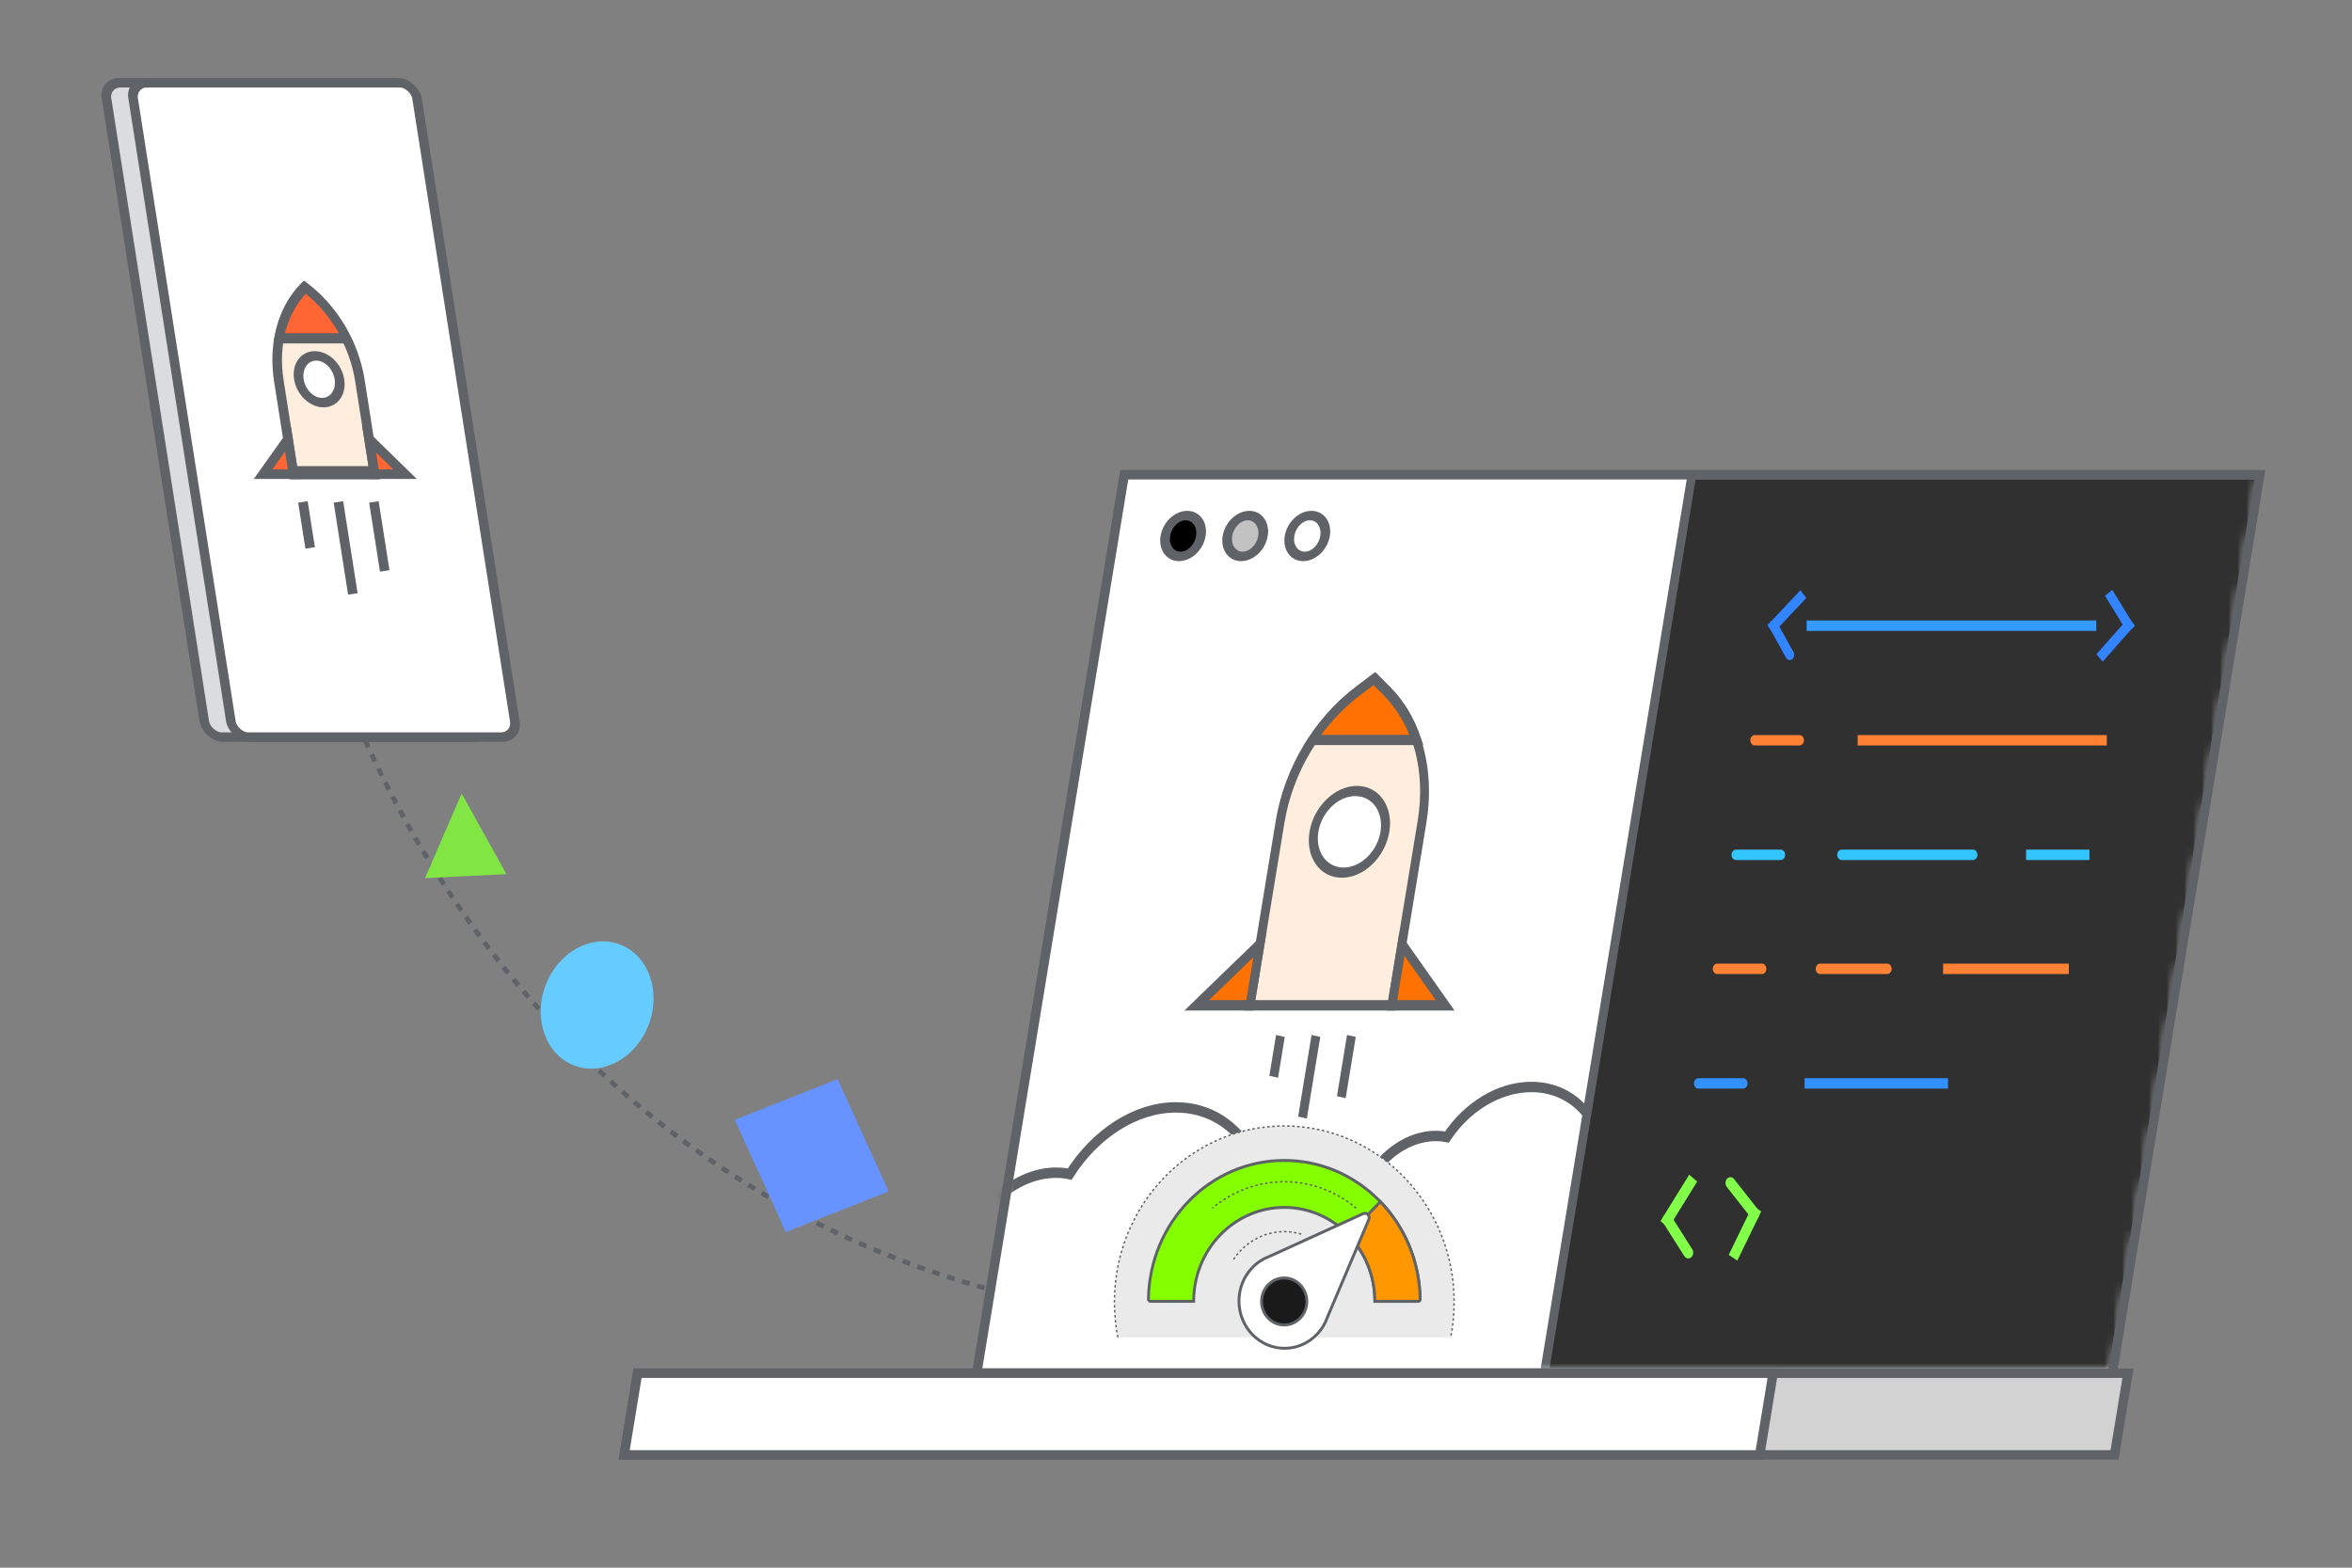 <?xml version="1.0" encoding="UTF-8" standalone="no"?>
<svg
   width="600"
   height="400"
   viewBox="0 0 600 400"
   fill="none"
   version="1.1"
   id="svg109"
   sodipodi:docname="proyectos-hero.svg"
   inkscape:version="1.2.2 (1:1.2.2+202212051552+b0a8486541)"
   xmlns:inkscape="http://www.inkscape.org/namespaces/inkscape"
   xmlns:sodipodi="http://sodipodi.sourceforge.net/DTD/sodipodi-0.dtd"
   xmlns="http://www.w3.org/2000/svg"
   xmlns:svg="http://www.w3.org/2000/svg">
  <rect x="0" y="0" width="600" height="400" fill="#808080" stroke="none"/>
  <defs
     id="defs113" />
  <sodipodi:namedview
     id="namedview111"
     pagecolor="#ffffff"
     bordercolor="#666666"
     borderopacity="1.0"
     inkscape:showpageshadow="2"
     inkscape:pageopacity="0.0"
     inkscape:pagecheckerboard="0"
     inkscape:deskcolor="#d1d1d1"
     showgrid="false"
     inkscape:zoom="1.3906433"
     inkscape:cx="262.82799"
     inkscape:cy="285.11984"
     inkscape:window-width="1846"
     inkscape:window-height="1016"
     inkscape:window-x="0"
     inkscape:window-y="0"
     inkscape:window-maximized="1"
     inkscape:current-layer="svg109" />
  <path
     d="M 508.547,254.847 C 431.457,327.891 326.827,357.517 232.48,322.579 138.134,287.641 78.035,197.013 67.113,91.377"
     stroke="#5f6368"
     stroke-width="1.225"
     stroke-dasharray="2, 2"
     id="path2" />
  <rect
     width="289.68"
     height="232.269"
     transform="matrix(1,0,-0.162,0.987,0,0)"
     fill="#ffffff"
     stroke="#5f6368"
     id="rect4"
     x="306.679"
     y="122.725"
     style="stroke-width:2.444" />
  <mask
     id="mask0"
     maskUnits="userSpaceOnUse"
     x="79"
     y="45"
     width="145"
     height="87">
    <rect
       width="128"
       height="88"
       transform="matrix(1,0,-0.189,0.982,96,45)"
       fill="#ffffff"
       id="rect6"
       x="0"
       y="0" />
  </mask>
  <g
     mask="url(#mask0)"
     id="g49"
     transform="matrix(2.263,0,0,2.652,69.539,1.749)">
    <path
       d="m 117.609,99.01 -1.511,7.856 m -2.489,-7.856 -0.756,3.928 m 8.756,-3.928 -1.133,5.892"
       stroke="#5f6368"
       id="path9" />
    <path
       d="m 117.264,121.595 c 0.668,-3.471 -1.546,-6.284 -4.945,-6.284 -0.129,0 -0.258,0.004 -0.387,0.012 -0.318,-5.428 -4.368,-9.439 -10.107,-9.439 -4.61,0 -9.127,2.588 -11.972,6.42 -0.493,-0.089 -1.009,-0.136 -1.544,-0.136 -5.098,0 -10.043,4.221 -11.044,9.427"
       stroke="#5f6368"
       id="path11" />
    <path
       d="m 154.397,115.703 c 0.501,-2.603 -1.297,-4.713 -4.016,-4.713 -0.103,0 -0.206,0.003 -0.309,0.009 -0.307,-4.071 -3.585,-7.079 -8.177,-7.079 -3.688,0 -7.276,1.941 -9.516,4.815 -0.395,-0.067 -0.808,-0.102 -1.237,-0.102 -4.078,0 -7.993,3.166 -8.745,7.07"
       stroke="#5f6368"
       id="path13" />
    <path
       d="m 113.576,78.388 c 0.952,-4.945 4.219,-9.602 8.819,-12.569 l 1.826,-1.178 1.374,1.178 c 3.458,2.967 4.933,7.624 3.981,12.569 l -3.4,17.676 h -16 z"
       fill="#ffeedd"
       stroke="#5f6368"
       id="path15" />
    <path
       fill-rule="evenodd"
       clip-rule="evenodd"
       d="m 117.231,70.532 h 11.713 c -0.717,-1.814 -1.846,-3.423 -3.349,-4.713 l -1.374,-1.178 -1.826,1.178 c -2,1.29 -3.748,2.9 -5.164,4.713 z"
       fill="#ff6633"
       id="path17"
       style="fill:#ff7100;fill-opacity:1" />
    <path
       d="m 117.231,70.532 -0.385,-0.245 -0.575,0.736 h 0.866 z m 11.713,0 -0.094,0.491 h 0.866 l -0.291,-0.736 z m -3.349,-4.713 0.375,-0.393 v 0 z m -1.374,-1.178 0.376,-0.393 -0.258,-0.221 -0.342,0.221 z m -1.826,1.178 0.224,0.393 z m -5.258,5.205 h 11.713 l 0.189,-0.982 h -11.713 z m 8.082,-4.812 c 1.457,1.25 2.55,2.809 3.245,4.566 l 0.961,-0.491 c -0.74,-1.871 -1.904,-3.53 -3.455,-4.861 z m -1.373,-1.178 1.373,1.178 0.751,-0.786 -1.373,-1.178 z m -1.227,1.178 1.827,-1.178 -0.449,-0.786 -1.827,1.178 z m -5.002,4.566 c 1.371,-1.757 3.065,-3.316 5.002,-4.566 l -0.449,-0.786 c -2.062,1.33 -3.865,2.99 -5.324,4.861 z"
       fill="#5f6368"
       id="path19"
       style="fill:#5f6368;fill-opacity:1" />
    <path
       d="m 104.176,96.064 h 6 l 1.133,-5.892 z"
       fill="#ff6633"
       id="path21" />
    <path
       d="m 127.309,90.172 -1.133,5.892 h 6 z"
       fill="#ff6633"
       id="path23" />
    <path
       d="m 104.176,96.064 h 6 l 1.133,-5.892 z"
       stroke="#5f6368"
       id="path25"
       style="fill:#ff7100;fill-opacity:1" />
    <path
       d="m 127.309,90.172 -1.133,5.892 h 6 z"
       stroke="#5f6368"
       id="path27"
       style="fill:#ff7100;fill-opacity:1" />
    <circle
       r="4"
       transform="matrix(1,0,-0.189,0.982,121.388,79.37)"
       fill="#ffffff"
       stroke="#5f6368"
       id="circle29"
       cx="0"
       cy="0" />
    <rect
       width="64"
       height="88"
       transform="matrix(1,0,-0.189,0.982,160,45)"
       fill="#303030"
       stroke="#5f6368"
       id="rect31"
       x="0"
       y="0" />
    <path
       d="m 159.815,113.139 -2.578,3.557"
       stroke="#ff3399"
       stroke-linecap="square"
       stroke-linejoin="round"
       id="path35-3"
       style="stroke:#82ff48;stroke-width:1.114;stroke-opacity:1" />
    <path
       d="m 159.585,119.858 -2.349,-3.162 z"
       stroke="#ff3399"
       stroke-linecap="square"
       stroke-linejoin="round"
       id="path37-6"
       style="stroke:#82ff48;stroke-width:1.114;stroke-opacity:1"
       sodipodi:nodetypes="ccc" />
    <path
       d="m 164.905,119.863 2.144,-3.761"
       stroke="#ff3399"
       stroke-linecap="square"
       stroke-linejoin="round"
       id="path35-3-7"
       style="stroke:#82ff48;stroke-width:1.114;stroke-opacity:1" />
    <path
       d="m 164.338,113.158 2.711,2.943 z"
       stroke="#ff3399"
       stroke-linecap="square"
       stroke-linejoin="round"
       id="path37-6-5"
       style="stroke:#82ff48;stroke-width:1.114;stroke-opacity:1"
       sodipodi:nodetypes="ccc" />
    <path
       d="m 172.93,59.54 h 32.651"
       stroke="#ff3399"
       stroke-linejoin="round"
       id="path33"
       style="stroke:#339bff;stroke-opacity:1" />
    <path
       d="m 172.19,56.836 -2.987,2.704"
       stroke="#ff3399"
       stroke-linecap="square"
       stroke-linejoin="round"
       id="path35"
       style="stroke:#3384ff;stroke-opacity:1" />
    <path
       d="m 207.266,56.784 1.947,2.704 m -38.188,2.86 -1.822,-2.808 z"
       stroke="#ff3399"
       stroke-linecap="square"
       stroke-linejoin="round"
       id="path37"
       style="stroke:#3384ff;stroke-opacity:1" />
    <path
       d="m 206.31,62.295 2.903,-2.808"
       stroke="#ff3399"
       stroke-linecap="square"
       stroke-linejoin="round"
       id="path39"
       style="stroke:#3384ff;stroke-opacity:1" />
    <path
       d="m 178.683,70.561 h 28.084 m -39.685,0 h 5.04 z"
       stroke="#9933ff"
       stroke-linejoin="round"
       id="path41"
       style="stroke:#ff8133;stroke-opacity:1" />
    <path
       d="m 197.665,81.583 h 7.139 m -39.842,0 h 5.039 z m 11.916,0 h 14.803 z"
       stroke="#ff3399"
       stroke-linejoin="round"
       id="path43"
       style="stroke:#33c5ff;stroke-opacity:1" />
    <path
       d="m 188.311,92.553 h 14.173 m -39.633,0 h 5.04 z m 11.601,0 h 7.559 z"
       stroke="#9933ff"
       stroke-linejoin="round"
       id="path45"
       style="stroke:#ff8133;stroke-opacity:1" />
    <path
       d="m 172.699,103.575 h 16.168 m -28.136,0 h 5.039 z"
       stroke="#ff3399"
       stroke-linejoin="round"
       id="path47"
       style="stroke:#3391ff;stroke-opacity:1" />
  </g>
  <rect
     width="380.205"
     height="21.115"
     transform="matrix(1,0,-0.162,0.987,0,0)"
     fill="#dadce0"
     stroke="#5f6368"
     id="rect51"
     x="220.154"
     y="354.993"
     style="stroke-width:2.444;fill:#d2d2d2;fill-opacity:1" />
  <rect
     width="289.68"
     height="21.115"
     transform="matrix(1,0,-0.162,0.987,0,0)"
     fill="#ffffff"
     stroke="#5f6368"
     id="rect53"
     x="220.154"
     y="354.993"
     style="stroke-width:2.444" />
  <ellipse
     transform="matrix(1,0,-0.162,0.987,0,0)"
     fill="#3399ff"
     stroke="#5f6368"
     id="circle55"
     cx="324.259"
     cy="138.561"
     rx="4.526"
     ry="5.279"
     style="stroke-width:2.444;fill:#000000;fill-opacity:1" />
  <ellipse
     transform="matrix(1,0,-0.162,0.987,0,0)"
     fill="#cceeff"
     stroke="#5f6368"
     id="circle57"
     cx="340.1"
     cy="138.561"
     rx="4.526"
     ry="5.279"
     style="stroke-width:2.444;fill:#c2c2c2;fill-opacity:1" />
  <ellipse
     transform="matrix(1,0,-0.162,0.987,0,0)"
     fill="#66ccff"
     stroke="#5f6368"
     id="circle59"
     cx="355.942"
     cy="138.561"
     rx="4.526"
     ry="5.279"
     style="stroke-width:2.444;fill:none" />
  <rect
     width="72.42"
     height="168.992"
     rx="4"
     transform="matrix(1,0,0.155,0.988,0,0)"
     fill="#dadce0"
     stroke="#5f6368"
     id="rect61"
     x="23.236"
     y="21.371"
     ry="3.998"
     style="stroke-width:2.445" />
  <rect
     width="72.42"
     height="168.992"
     rx="4"
     transform="matrix(1,0,0.155,0.988,0,0)"
     fill="#ffffff"
     stroke="#5f6368"
     id="rect63"
     x="30.026"
     y="21.371"
     ry="3.998"
     style="stroke-width:2.445" />
  <path
     d="m 86.33,128.064 3.684,23.477 m -12.736,-23.477 1.842,11.739 m 16.263,-11.739 2.763,17.607"
     stroke="#5f6368"
     id="path65"
     style="stroke-width:2.45" />
  <path
     d="m 71.129,97.134 c -1.472,-9.384 0.974,-18.22 6.604,-23.85 7.396,5.63 12.616,14.466 14.088,23.85 l 3.742,23.85 h -20.692 z"
     fill="#ffeedd"
     stroke="#5f6368"
     id="path67"
     style="stroke-width:2.45" />
  <path
     fill-rule="evenodd"
     clip-rule="evenodd"
     d="m 71.192,86.327 h 17.173 c -2.532,-5.12 -6.19,-9.66 -10.633,-13.043 -3.382,3.382 -5.615,7.922 -6.54,13.043 z m 24.253,33.912 h -20.692 l 0.117,0.746 h 20.692 z"
     fill="#ff6633"
     id="path69"
     style="stroke-width:2.45;fill:#ff6633;fill-opacity:1" />
  <path
     d="m 71.192,86.327 -1.129,-0.473 -0.321,1.777 h 1.654 z m 17.173,0 0.205,1.304 h 1.654 l -0.879,-1.777 z m -10.633,-13.043 0.515,-1.043 -0.771,-0.587 -0.587,0.587 z m 17.713,46.954 h 1.132 l -0.205,-1.304 h -1.132 z m -20.692,0 -0.205,-1.304 h -1.132 l 0.205,1.304 z m 0.117,0.746 h -1.132 l 0.205,1.304 h 1.132 z m 20.692,0 0.205,1.304 h 1.132 l -0.205,-1.304 z M 71.397,87.631 h 17.173 l -0.409,-2.609 h -17.173 z m 5.82,-13.304 c 4.249,3.235 7.747,7.575 10.168,12.472 l 1.961,-0.946 c -2.642,-5.344 -6.46,-10.083 -11.098,-13.613 z m -4.896,12.472 c 0.884,-4.897 3.02,-9.238 6.254,-12.472 l -1.685,-2.087 c -3.53,3.531 -5.861,8.269 -6.826,13.613 z m 22.92,32.135 h -20.692 l 0.409,2.609 h 20.691 z m -19.238,2.05 -0.117,-0.746 h -2.263 l 0.117,0.746 z m 19.355,-1.304 h -20.692 l 0.409,2.609 h 20.691 z m -1.044,0.559 0.117,0.746 h 2.263 l -0.117,-0.746 z"
     fill="#5f6368"
     id="path71"
     style="stroke-width:2.45;fill:#5f6368;fill-opacity:1" />
  <path
     d="m 67.114,120.983 h 7.759 l -1.403,-8.944 z"
     fill="#ff6633"
     id="path73"
     style="stroke-width:2.45;fill:#5f6368;fill-opacity:1" />
  <path
     d="m 94.161,112.04 1.403,8.944 h 7.759 z"
     fill="#ff6633"
     id="path75"
     style="stroke-width:2.45" />
  <path
     d="m 67.114,120.983 h 7.759 l -1.403,-8.944 z"
     stroke="#5f6368"
     id="path77"
     style="stroke-width:2.45;fill:#ff6633;fill-opacity:1" />
  <path
     d="m 94.161,112.04 1.403,8.944 h 7.759 z"
     stroke="#5f6368"
     id="path79"
     style="stroke-width:2.45;fill:#ff6633;fill-opacity:1" />
  <ellipse
     transform="matrix(1,0,0.155,0.988,0,0)"
     fill="#ffffff"
     stroke="#5f6368"
     id="circle81"
     cx="66.235"
     cy="97.944"
     rx="5.173"
     ry="6.035"
     style="stroke-width:2.445" />
  <g
     id="g1615"
     transform="matrix(0.319,0,0,0.319,188.695,148.31)">
    <path
       fill-rule="evenodd"
       clip-rule="evenodd"
       d="m 568.629,604.719 c 1.782,-9.103 2.717,-18.525 2.717,-28.175 0,-77.804 -60.814,-140.876 -135.831,-140.876 -75.017,0 -135.831,63.073 -135.831,140.876 0,9.65 0.935,19.072 2.717,28.175 z"
       fill="#ffffff"
       id="path83"
       style="stroke-width:2.305;fill:#eaeaea;fill-opacity:1" />
    <path
       d="m 302.401,604.719 c -1.782,-9.103 -2.717,-18.525 -2.717,-28.175 0,-77.804 60.814,-140.876 135.831,-140.876 75.017,0 135.831,63.073 135.831,140.876 0,9.65 -0.935,19.072 -2.717,28.175"
       stroke="#5f6368"
       stroke-width="1.153"
       stroke-dasharray="2, 2"
       id="path85" />
    <path
       d="m 449.098,522.182 c -4.317,-1.296 -8.874,-1.989 -13.583,-1.989 -17.269,0 -32.484,9.321 -41.417,23.479"
       stroke="#5f6368"
       stroke-width="1.153"
       stroke-dasharray="2, 2"
       id="path87" />
    <path
       fill-rule="evenodd"
       clip-rule="evenodd"
       d="m 544.159,574.388 c -0.808,-61.518 -49.146,-111.133 -108.656,-111.133 -59.509,0 -107.846,49.614 -108.653,111.137 0.094,0.88 0.814,1.564 1.687,1.564 h 34.524 c 0,0 0,0 0,0 0,-41.495 32.433,-75.134 72.442,-75.134 40.011,0 72.443,33.639 72.443,75.134 h 34.524 c 0.876,0 1.596,-0.686 1.689,-1.568 z"
       fill="#cceeff"
       id="path89"
       style="fill:#83ff00;fill-opacity:1;stroke-width:2.305" />
    <path
       d="m 544.159,574.388 1.125,0.129 0.008,-0.073 v -0.07 z m -217.309,0.004 -1.132,-0.017 -8.9e-4,0.073 0.009,0.073 z m 36.211,1.564 v 1.174 h 1.132 v -1.174 z m 144.885,0 h -1.132 v 1.174 h 1.132 z m 34.524,0 v 1.174 z m 2.821,-1.583 C 544.474,512.212 495.633,462.082 435.503,462.082 v 2.348 c 58.89,0 106.725,49.095 107.524,109.975 z M 435.503,462.081 c -60.129,0 -108.97,50.131 -109.785,112.295 l 2.264,0.033 C 328.78,513.527 376.614,464.429 435.503,464.429 Z M 328.537,574.783 c -0.29,0 -0.531,-0.228 -0.563,-0.519 l -2.25,0.258 c 0.157,1.467 1.356,2.609 2.812,2.609 z m 34.524,0 h -34.524 v 2.348 h 34.524 z m -1.132,1.174 c 0,0 0,0 0,0 0,0 0,0 0,0 0,0 0,0 0,0 v 0 0 c 0,0 0,0 0,0 0,0 0,0 0,0 0,0 0,0 0,0 0,0 0,0 0,0 v 0 0 c 0,0 0,0 0,0 0,0 0,0 0,0 0,0 0,0 0,0 h 2.264 c 0,0 0,0 0,0 0,0 0,0 0,0 0,0 0,0 0,0 v 0 0 c 0,0 0,0 0,0 0,0 0,0 0,0 0,0 0,0 0,0 0,0 0,0 0,0 v 0 0 c 0,0 0,0 0,0 0,0 0,0 0,0 0,0 0,0 0,0 z m 73.574,-76.308 c -40.634,0 -73.574,34.165 -73.574,76.308 h 2.264 c 0,-40.847 31.926,-73.96 71.31,-73.96 z m 73.575,76.308 c 0,-42.143 -32.939,-76.308 -73.575,-76.308 v 2.348 c 39.384,0 71.311,33.113 71.311,73.96 z m 33.392,-1.174 h -34.524 v 2.348 h 34.524 z m 0.564,-0.521 c -0.032,0.293 -0.272,0.521 -0.564,0.521 v 2.348 c 1.46,0 2.658,-1.143 2.814,-2.613 z"
       fill="#5f6368"
       id="path91"
       style="stroke-width:2.305" />
    <path
       fill-rule="evenodd"
       clip-rule="evenodd"
       d="m 544.159,574.39 c -0.093,0.88 -0.813,1.566 -1.687,1.566 H 507.949 c 0,-20.746 -8.109,-39.53 -21.219,-53.127 l 25.613,-26.565 c 19.333,20.051 31.415,47.626 31.816,78.125 z"
       fill="#cc66ff"
       id="path93"
       style="fill:#ff9800;fill-opacity:1;stroke-width:2.305" />
    <path
       d="m 544.159,574.39 1.125,0.127 0.008,-0.071 v -0.073 z m -36.21,1.566 h -1.132 v 1.174 h 1.132 z m -21.219,-53.127 -0.801,-0.831 -0.799,0.831 0.799,0.829 z m 25.613,-26.565 0.799,-0.831 -0.799,-0.829 -0.801,0.829 z m 30.691,77.996 c -0.032,0.293 -0.272,0.521 -0.561,0.521 v 2.348 c 1.458,0 2.658,-1.143 2.812,-2.613 z m -0.561,0.521 H 507.949 v 2.348 h 34.524 z m -33.392,1.174 c 0,-21.07 -8.238,-40.15 -21.55,-53.958 l -1.603,1.66 c 12.906,13.386 20.889,31.873 20.889,52.298 z m -21.55,-52.298 25.611,-26.562 -1.601,-1.662 -25.613,26.565 z m 24.01,-26.562 c 19.134,19.842 31.089,47.128 31.486,77.308 l 2.264,-0.03 c -0.405,-30.817 -12.614,-58.68 -32.149,-78.94 z"
       fill="#5f6368"
       id="path95"
       style="stroke-width:2.305" />
    <path
       d="m 470.081,588.464 c -1.759,5.104 -4.609,9.897 -8.551,13.982 -14.242,14.771 -37.329,14.771 -51.568,0 -14.24,-14.769 -14.24,-38.713 0,-53.481 3.941,-4.088 8.56,-7.044 13.481,-8.871 l 75.171,-34.263 c 2.852,-1.301 5.759,1.712 4.505,4.672 z"
       fill="#ffffff"
       stroke="#5f6368"
       id="path97"
       style="stroke-width:2.305" />
    <circle
       cx="713.755"
       cy="86.317"
       r="18.45"
       transform="matrix(0.694,0.72,-0.694,0.72,0,0)"
       fill="#0066ff"
       stroke="#5f6368"
       id="circle99"
       style="fill:#1a1a1a;fill-opacity:1;stroke-width:2.306" />
    <path
       d="M 493.048,501.409 C 477.074,488.151 457.137,480.278 435.515,480.278 c -21.622,0 -41.56,7.873 -57.533,21.131"
       stroke="#5f6368"
       stroke-width="1.153"
       stroke-dasharray="2, 2"
       id="path101" />
  </g>
  <ellipse
     cx="-231.898"
     cy="-187.576"
     fill="#66ccff"
     id="circle103"
     style="stroke-width:3.049"
     rx="14.084"
     ry="16.506"
     transform="rotate(-159.68)" />
  <rect
     x="-80.558"
     y="-366.631"
     width="28.202"
     height="31.481"
     fill="#cc66ff"
     id="rect105"
     style="fill:#6693ff;fill-opacity:1;stroke-width:3.973"
     transform="matrix(-0.93,0.368,-0.414,-0.91,0,0)" />
  <path
     d="m 117.779,202.472 11.406,20.567 -20.763,1.01 z"
     fill="#ff66cc"
     id="path107"
     style="stroke-width:2.079;fill:#81e544;fill-opacity:1" />
</svg>
